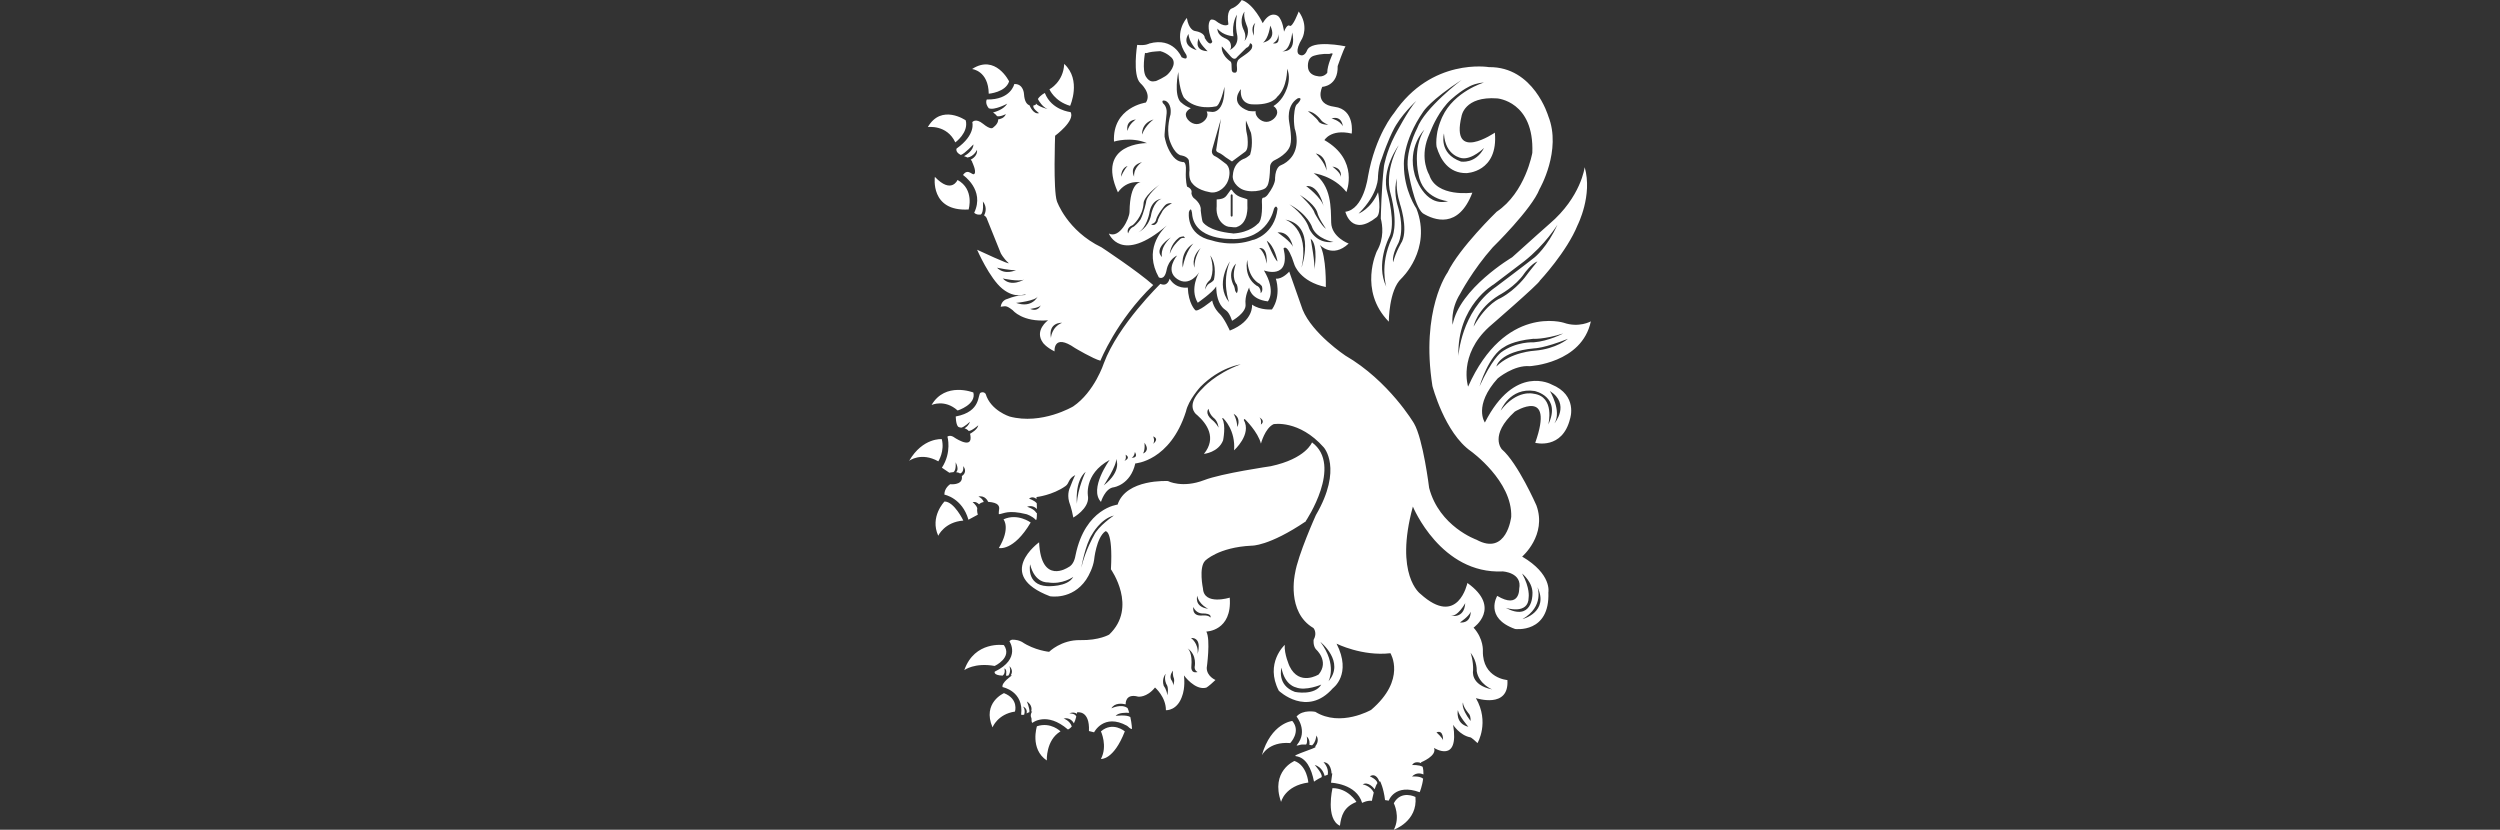 <svg xmlns:inkscape="http://www.inkscape.org/namespaces/inkscape" xmlns:sodipodi="http://sodipodi.sourceforge.net/DTD/sodipodi-0.dtd" xmlns="http://www.w3.org/2000/svg" xmlns:svg="http://www.w3.org/2000/svg" id="Ebene_2" data-name="Ebene 2" viewBox="0 0 311.81 103.49" version="1.1" sodipodi:docname="Weingut Königshofer Logo komplett weiss.svg" width="311.81" height="103.49" inkscape:version="1.4.2 (ebf0e94, 2025-05-08)"><rect x="0" y="0" width="311.81" height="103.49" fill="#333333" stroke="none"/><defs id="defs1"><style id="style1"> .cls-1 { fill: #fff; } </style></defs><g id="Ebene_1-2" data-name="Ebene 1" transform="translate(-113.4)"><path id="path1" class="cls-1" d="m 236.72,11.69 c -0.04,-2.88 -2.08,-3.08 -2.08,-3.08 2.93,-1.91 4.62,1.54 4.62,1.54 -0.43,1.37 -2.54,1.54 -2.54,1.54 m -2.87,3.32 c 0,0 -3.02,-2.1 -4.73,0.84 0,0 2.37,-0.35 3.43,1.91 0,0 1.69,-1.22 1.3,-2.75 m 0.94,33.94 c 0,0 -3.49,-1.37 -5.2,1.56 0,0 1.64,-0.76 3.25,0.69 0,0 2.35,-0.73 1.96,-2.25 m -3.93,5.82 c 0,0 -2.37,-0.22 -4.08,2.71 0,0 1.47,-1.15 3.64,0.06 0,0 0.82,-1.26 0.43,-2.78 m 0.34,7.79 c 0,0 -1.86,1.9 -0.78,4.27 0,0 0.78,-1.72 3.13,-1.89 0,0 -1.14,-2.38 -2.35,-2.38 m 7.4,17.91 c 0,0 -3.64,-0.56 -4.93,3.12 0,0 1.28,-0.97 3.79,-0.52 0,0 2.24,-1.04 1.15,-2.6 m 35.97,9.46 c 0,0 -2.65,0.26 -3.8,4.29 0,0 0.82,-1.75 3.54,-1.53 0,0 1.39,-1.43 0.26,-2.76 m 0.27,4.99 c 0,0 -3.02,1.26 -1.67,5.11 0,0 0.45,-2.01 3.4,-2.42 0,0 -0.15,-2.13 -1.73,-2.69 m 4.74,3.4 c 0,0 -0.89,3.84 0.93,4.68 0.16,-1.23 0.46,-2.34 2.06,-2.97 0,0 -1.02,-1.72 -2.99,-1.72 m -40.97,-11.85 c 0,0 -2.75,1.19 -1.43,4.27 0,0 0.63,-1.65 2.8,-1.97 0,0 0.5,-1.56 -1.37,-2.3 m 4.11,4.13 c 0,0 -0.91,2.83 1.23,4.27 0,0 -0.13,-2.54 1.71,-3.63 0,0 -1.21,-1.21 -2.93,-0.64 m -4.18,-25.8 c 0,0 0.92,1.06 -0.58,3.57 0,0 1.82,0.46 3.97,-3.18 0,0 -1.64,-1.21 -3.4,-0.39 m 12.16,26.44 c 0,0 0.86,1.82 0,3.44 0,0 1.57,0.19 2.98,-3.44 0,0 -1.49,-1.28 -2.98,0 M 287.24,100.18 c 0,0 0.86,1.69 0,3.31 0,0 3,-1.04 2.7,-4.09 0,0 -1.78,-0.91 -2.7,0.78 M 232.83,22.44 c 0,0 -0.75,1.81 -2.83,-0.38 0,0 -0.64,4.34 4.21,4.07 0,0 0.76,-2.52 -1.39,-3.69 m 11.47,-11.3 c 0,0 0.63,1.5 2.58,2.06 0,0 1.45,-3.23 -0.74,-5.23 -0.09,2.26 -1.84,3.17 -1.84,3.17 m 55.94,36.02 c -3.12,3.44 -1.63,5.54 -1.63,5.54 3.74,-7.35 8.31,-4.75 8.31,-4.75 3.31,1.34 2.32,4.26 2.32,4.26 -0.96,3.93 -4.35,3.02 -4.35,3.02 2.48,-7.03 -2.55,-3.89 -2.55,-3.89 -3.24,2.97 -1.61,4.7 -1.61,4.7 2,1.73 4.31,7 4.31,7 1.34,3.71 -1.78,6.38 -1.78,6.38 3.74,2.2 3.27,4.45 3.27,4.45 0.2,5.17 -4.15,4.58 -4.15,4.58 -3.89,-1.39 -2.23,-4.13 -2.23,-4.13 2.82,1.68 2.74,-0.87 2.74,-0.87 0.42,-2.05 -2.05,-2.18 -2.05,-2.18 -7.74,0.37 -11.21,-8.09 -11.21,-8.09 -2.33,8.56 0.94,10.89 0.94,10.89 4.7,4.26 5.86,-1.36 5.86,-1.36 4.33,3.09 0.77,5.57 0.77,5.57 1.29,1.43 1.16,2.94 1.16,2.94 -0.04,3.38 3.06,3.6 3.06,3.6 0.24,3.64 -3.93,2.25 -3.93,2.25 1.74,3.02 0.2,5.61 0.2,5.61 -0.82,-0.78 -0.91,-0.72 -0.91,-0.72 -1.32,-0.26 -2.13,-1.56 -2.13,-1.56 0.8,4.92 -2.39,2.88 -2.39,2.88 0.43,1 -1.62,1.8 -1.62,1.8 0.02,0.04 0.03,0.08 0.05,0.11 -0.13,-0.06 -0.83,-0.33 -1.16,0.23 0,0 0.91,-0.05 1.32,0.22 0.08,0.31 0.11,0.64 0.1,0.95 -0.23,-0.1 -0.87,-0.32 -1.43,0.26 0,0 0.99,-0.09 1.39,0.27 -0.11,0.93 -0.43,1.69 -0.43,1.69 -3.12,-1.14 -3.86,1.05 -3.86,1.05 l -0.46,-0.07 c -0.19,-1.54 -0.6,-2.32 -0.6,-2.32 -0.04,-0.02 -0.08,0 -0.12,0 -0.04,-0.13 -0.39,-1.12 -1.18,-0.65 0,0 0.87,0.38 0.95,0.85 -0.13,0.18 -0.25,0.46 -0.35,0.77 -0.1,-0.14 -0.79,-1.01 -1.49,-0.61 0,0 0.96,0.15 1.38,1.02 -0.14,0.54 -0.23,1.03 -0.23,1.03 -0.61,-0.07 -1.22,0.26 -1.22,0.26 -0.71,-2.41 -3.88,-2.52 -3.88,-2.52 l 0.16,-1.16 c 0,0 -0.06,0 -0.09,0.02 0,-0.15 -0.08,-1.4 -1.01,-1.42 0,0 0.69,0.64 0.54,1.56 -0.14,0.05 -0.27,0.1 -0.4,0.15 -0.03,-0.15 -0.28,-1.1 -1.23,-1.36 0,0 1.06,1.17 0.85,1.53 -0.57,0.27 -0.94,0.55 -0.94,0.55 -0.32,-1.65 -0.98,-3.01 -2.27,-3.18 -0.6,-0.08 2.61,-1.02 2.47,-1.16 -0.02,-0.02 -0.04,-0.03 -0.06,-0.05 0.13,-0.14 0.56,-0.71 0.16,-1.37 0,0 -0.08,0.86 -0.54,1.23 -0.11,-0.03 -0.22,-0.04 -0.34,-0.06 0.03,-0.14 0.09,-0.65 -0.33,-1.05 0,0 0.15,0.69 -0.07,1.01 -0.26,0 -0.46,0 -0.46,0 -0.29,-0.02 -0.89,0.28 -0.68,0.04 1.42,-1.73 -0.06,-3.53 -0.06,-3.53 0.77,-0.91 2.34,-0.59 2.34,-0.59 3.14,1.95 6.96,-0.24 6.96,-0.24 4.45,-3.79 2.41,-7.07 2.41,-7.07 -3.51,0.41 -6.72,-1.19 -6.72,-1.19 1.95,3.82 -0.45,5.55 -0.45,5.55 -3.23,3.69 -6.75,0.32 -6.75,0.32 -1.78,-3.43 0.74,-5.72 0.74,-5.72 -0.09,1.15 0.59,2.65 0.59,2.65 1.23,2.56 3.64,1.04 3.64,1.04 1.37,-1.67 -0.35,-3.15 -0.35,-3.15 -0.37,-0.46 -0.28,-1.17 -0.28,-1.17 0.5,-0.89 -0.02,-1.47 -0.02,-1.47 -3.41,-1.99 -2.3,-6.81 -2.3,-6.81 0.35,-2.28 2.6,-7.27 2.6,-7.27 3.4,-5.83 0.98,-8.46 0.98,-8.46 -3.08,-3.47 -6.25,-2.89 -6.25,-2.89 -1.08,0.5 -1.58,2.43 -1.58,2.43 -0.37,-1.47 -1.99,-3.04 -1.99,-3.04 -0.09,-0.09 -0.15,0.09 -0.15,0.09 1.02,1.8 -1.21,3.78 -1.21,3.78 0.2,-2.49 -1.26,-3.9 -1.35,-3.99 -0.09,-0.09 -0.13,0.04 -0.13,0.04 0.5,0.8 0.11,2.71 0.11,2.71 -0.59,1.52 -2.39,1.69 -2.39,1.69 1.64,-2.01 0.34,-3.79 -0.82,-4.82 v 0 c -0.07,-0.06 -0.14,-0.12 -0.2,-0.17 -0.37,-0.39 -0.97,-1.42 0.84,-3.17 0,0 1.54,-1.82 4.77,-3.01 0,0 -2.58,0.33 -5.03,2.81 0,0 -1.5,1.64 -1.8,3.07 -1.98,6.21 -6.32,6.48 -6.32,6.48 -0.6,2.66 -2.67,2.97 -2.67,2.97 -1.11,0.12 -1.61,1.83 -1.61,1.83 -1.54,-1.64 1.08,-5.24 1.08,-5.24 -3.3,1.8 -2.69,4.62 -2.69,4.62 0.11,1.48 -1.84,2.57 -1.84,2.57 -0.21,-1.15 -0.52,-1.95 -0.52,-1.95 -0.3,-1.08 0.12,-1.84 0.12,-1.84 0.45,-1.19 0.64,-1.51 0.64,-1.51 -0.91,0.46 -0.72,1.03 -1.21,1.37 -1.62,1.15 -3.62,1.37 -3.62,1.37 0,0 0,0.09 0,0.24 -0.18,-0.14 -0.58,-0.36 -0.93,-0.03 0,0 0.66,0.19 0.96,0.57 0,0.22 0.02,0.48 0.02,0.72 -0.12,-0.13 -0.56,-0.54 -1.23,-0.29 0,0 0.82,0.25 1.09,0.67 0.07,0.11 0.11,0.14 0.14,0.12 0,0.55 -0.04,0.96 -0.14,0.85 -0.45,-0.49 -1.16,-0.71 -1.16,-0.71 -2.34,-0.57 -2.78,-0.07 -3.43,0 -0.06,0 0,-0.5 0,-0.5 0.1,-0.46 0,-0.95 -1.35,-1.04 -0.03,-0.07 -0.37,-0.85 -1.22,-0.66 0,0 0.47,0.17 0.67,0.68 -0.28,0.05 -0.46,0.16 -0.59,0.29 -0.14,-0.15 -0.42,-0.37 -0.8,-0.27 0,0 0.44,0.33 0.58,0.74 -0.07,0.4 0.07,0.82 0.07,0.82 l -1.17,0.63 c -0.78,-2.73 -3,-3.13 -3,-3.13 -0.02,-0.83 0.72,-1.3 0.72,-1.3 0,0 1.49,0.17 1.47,-0.84 0,-0.06 0,-0.12 -0.02,-0.17 0.1,-0.06 0.75,-0.5 0.18,-1.25 0,0 0.13,0.79 -0.4,0.92 -0.13,-0.1 -0.31,-0.14 -0.49,-0.16 0.11,-0.09 0.37,-0.4 -0.06,-1.24 0,0 0.11,0.97 -0.26,1.23 -0.29,0.02 -0.52,0.08 -0.52,0.08 l -0.93,-0.63 c 1.26,-1.93 0.69,-3.88 0.69,-3.88 0.33,-0.22 0.72,0.02 0.72,0.02 0,0 2.24,1.58 2.17,0.09 0,-0.18 -0.04,-0.33 -0.07,-0.46 0.21,-0.12 0.92,-0.53 1.03,-1.06 0,0 -0.82,0.72 -1.2,0.71 -0.14,-0.18 -0.33,-0.27 -0.52,-0.33 0.22,-0.13 0.53,-0.38 0.68,-0.82 0,0 -0.71,0.67 -1.09,0.74 -0.18,-0.03 -0.32,-0.06 -0.4,-0.14 -0.28,-0.32 -0.28,-1.26 -0.28,-1.26 3.25,-0.61 2.68,-2.8 3.11,-2.97 0.43,-0.17 0.62,0.16 0.62,0.16 0.62,2.08 2.99,2.82 2.99,2.82 4.01,1.07 7.92,-1.26 7.92,-1.26 2.67,-1.81 3.83,-5.39 3.83,-5.39 1.78,-4.79 7.05,-9.9 7.05,-9.9 0.94,0.42 1.15,-0.65 1.15,-0.65 0.82,1.37 2.27,1.11 2.27,1.11 0.07,1.99 0.91,2.8 0.91,2.8 0.24,0.39 2.13,-1.18 2.13,-1.18 0.2,0.97 0.85,1.57 0.85,1.57 0.64,0.57 1.35,2.18 1.35,2.18 3.04,-1.21 2.77,-3.24 2.77,-3.24 1.06,0.74 2.49,0.6 2.49,0.6 1.21,-1.76 0.48,-3.84 0.48,-3.84 0.83,0.09 1.67,-0.88 1.67,-0.88 l 1.67,4.75 c 1.22,2.99 5.32,5.72 5.32,5.72 5.46,3.17 8.57,8.46 8.57,8.46 1.15,1.97 1.89,8.05 1.89,8.05 1.26,4.82 5.9,6.46 5.9,6.46 3.79,2.08 4.34,-2.86 4.34,-2.86 0.15,-4.45 -5.01,-8.16 -5.01,-8.16 -3.3,-2.3 -4.82,-8.15 -4.82,-8.15 -1.49,-9.48 1.89,-14.16 1.89,-14.16 1.48,-3.08 6.12,-7.57 6.12,-7.57 3.6,-2.41 4.45,-7.35 4.45,-7.35 0.25,-6.44 -4.38,-6.79 -4.38,-6.79 -4.12,-0.3 -4.45,2.23 -4.45,2.23 -1.41,5.86 4.16,2.04 4.16,2.04 0.44,4.97 -3.56,5.05 -3.56,5.05 -2.22,0.02 -3.24,-1.7 -3.71,-3.28 -0.1,-0.65 0.03,-1.46 0.03,-1.46 0.13,-1.13 0.69,-2.29 0.69,-2.29 1.46,-3.16 5.19,-4.27 5.19,-4.27 -0.94,0.06 -1.59,0.38 -1.59,0.38 0,0 -0.99,0.38 -2.48,1.7 -1.49,1.32 -2.42,3.58 -2.42,3.58 -0.18,0.41 -0.32,0.75 -0.4,0.96 -0.02,0.06 -0.05,0.11 -0.07,0.17 0,0.03 -0.02,0.04 -0.02,0.04 v 0 c -1.06,2.76 0.15,4.68 0.15,4.68 0.89,2.86 5.38,2.23 5.38,2.23 -1.74,4.56 -4.76,3.44 -6.18,2.57 -1.09,-0.88 -1.79,-5.15 -1.79,-5.15 -0.54,-2.37 1.09,-5.46 1.09,-5.46 0.93,-2.54 5.55,-6.03 5.55,-6.03 -3.91,2.54 -4.77,3.93 -4.77,3.93 -2.64,3.8 -2.44,6.66 -2.44,6.66 0,3.22 1.57,5.47 1.57,5.47 1.97,5.12 -1.89,8.72 -1.89,8.72 -1.56,1.45 -1.56,5.38 -1.56,5.38 -3.82,-3.9 -1.49,-8.79 -1.49,-8.79 0.94,-1.61 0.7,-3.28 0.49,-4.08 0,0 0.08,-3.93 0.4,-6.55 0,0 0.27,-1.72 1.36,-3.82 0,0 1.71,-3.27 2.67,-4.3 0,0 -2,1.81 -2.91,3.73 0,0 -0.63,1.17 -1.42,3.52 0,0 -0.37,0.74 -0.45,2.17 0,0 0.17,2.07 -2.42,4.64 0,0 1.54,-0.57 2.43,-2.67 0,0 0.48,2.55 -0.17,3.11 -3.15,2.53 -3.91,-0.67 -3.91,-0.67 2.3,-0.3 2.82,-4.38 2.82,-4.38 0.93,-5.2 3.23,-7.9 3.23,-7.9 4.71,-6.98 11.86,-5.76 11.86,-5.76 5.59,-0.07 7.4,6.11 7.4,6.11 1.71,4.28 -1.09,9.1 -1.09,9.1 -0.96,2.5 -5.84,7.27 -5.84,7.27 -2.51,2.83 -4.06,5.79 -4.06,5.79 -1.26,2 -0.94,3.87 -0.94,3.87 0.82,-4.52 7.42,-8.42 7.42,-8.42 2.2,-2 4.65,-4.16 4.65,-4.16 3.96,-3.37 4.4,-7.08 4.4,-7.08 1.01,3.51 -0.87,7.2 -0.87,7.2 -1.36,3.37 -4.72,6.95 -4.72,6.95 -0.05,0.34 -6.33,5.77 -6.33,5.77 -3.88,3.54 -2.62,7.45 -2.62,7.45 4.58,-10.27 11.92,-7.97 11.92,-7.97 1.9,0.67 3.39,-0.17 3.39,-0.17 -1.11,5.24 -7.62,5.59 -7.62,5.59 -1.98,-0.17 -3.98,1.51 -3.98,1.51 m -13.24,-17.41 c 0,0 0.93,-1.62 -0.17,-5.73 0,0 -0.81,-2.45 1.04,-5.92 0,0 -2.26,3.05 -1.39,6 0,0 1.09,3.8 0.2,5.48 0,0 -1.73,3.31 -0.35,6.17 0,0 -0.87,-2.71 0.67,-6.01 m 1.01,-4.43 c -0.58,-1.84 -0.34,-3.08 -0.34,-3.08 -0.5,1.47 0.03,3.24 0.03,3.24 1.08,3.45 0.05,4.99 0.05,4.99 -0.78,1.46 -0.57,2.23 -0.57,2.23 0.35,-1.36 1.11,-2.59 1.11,-2.59 0.79,-1.68 -0.29,-4.79 -0.29,-4.79 m 2.33,-3.62 c 0,0 -0.76,-3.19 0.74,-5.53 0,0 -2.17,2.12 -1.19,5.64 0,0 1.15,4.06 4.16,3.28 0,0 -3.19,-0.24 -3.71,-3.4 m 3.19,-5.05 c 0,0 -0.72,2.49 2.11,3.5 0,0 1.83,0.34 2.89,-1.7 0,0 -1.48,1.47 -2.75,1.28 0,0 -2.1,-0.23 -2.25,-3.08 m 11.64,15.96 c -0.78,0.32 -1.6,1.47 -1.6,1.47 -1.11,1.67 -3.19,2.75 -3.19,2.75 -2.78,1.71 -3.15,3.9 -3.15,3.9 1.63,-2.93 3.38,-3.56 3.38,-3.56 1.98,-1.08 3.2,-2.82 3.2,-2.82 0.16,-0.25 1.37,-1.73 1.37,-1.73 m -5.26,3.23 c 0,0 4.04,-3.04 4.94,-3.77 0,0 1.56,-1.26 2.82,-4.05 0,0 -1.5,2.48 -4.16,4.57 0,0 -2.47,1.87 -3.79,2.88 0,0 -4.58,2.63 -4.4,8.92 0,0 0.33,-5.51 4.58,-8.55 m -51.07,22.99 c -1.41,1.21 -1.09,4 -1.09,4 0.07,-1.91 1.09,-4 1.09,-4 m 3.79,-1.59 c 0.15,0.74 -1.53,3.29 -1.53,3.29 2.35,-1.86 1.53,-3.29 1.53,-3.29 m 1.19,-0.54 c 0,0 0.15,0.54 -0.15,0.77 0,0 0.87,-0.32 0.15,-0.77 m 1.16,-0.35 c 0,0 -0.05,0.57 -0.4,0.73 0,0 0.87,0.09 0.4,-0.73 m 1.19,-1.14 c 0,0 0.12,0.84 -0.17,1.34 0,0 0.94,-0.3 0.17,-1.34 m 1.09,-0.79 c 0,0 0.25,0.52 0,0.92 0,0 0.82,-0.59 0,-0.92 m 8.16,-1.06 c 0,0 -0.06,-0.76 -0.54,-1.19 0,0 -0.57,-0.39 -0.72,-1.19 0,0 -0.52,0.57 0.43,1.37 0,0 0.45,0.3 0.84,1 m 1.86,-1.75 c 0,0 0.43,0.71 0.46,1.65 0,0 0.57,-1.06 -0.46,-1.65 m 3.23,0.46 c 0.3,0.28 0.17,0.89 0.17,0.89 0.63,-0.48 -0.17,-0.89 -0.17,-0.89 m 7.72,33.31 c 0,0 -1.97,0.85 -3.19,0.35 0,0 -1.39,-0.25 -1.79,-2.45 0,0 -0.62,2.18 1.68,3.02 0,0 2.45,0.51 3.29,-0.92 m -0.12,-5.32 c 2.16,2.88 1.01,4.92 1.01,4.92 2.11,-2.45 -1.01,-4.92 -1.01,-4.92 m 18.46,10.59 c 0,0 -1.19,-1.36 -1.31,-2.08 0,0 -0.37,1.67 1.31,2.08 m 0.1,-1.58 c 0,0 -0.78,-0.89 -0.77,-1.46 0,0 -0.34,0.62 0.94,2.31 0,0 0.07,-0.48 -0.17,-0.85 m 0.18,-7.65 c 0,0 0.36,1.01 0.31,2.2 0,0 -0.4,1.81 2.38,2.37 0,0 -1.68,-0.67 -1.93,-2.29 0,0 0.1,-1.18 -0.76,-2.29 m -1.34,-3.77 c 1.44,0.12 1.35,-1.34 1.35,-1.34 -0.19,0.57 -1.35,1.34 -1.35,1.34 m -1.17,-0.87 c 0,0 1.7,0.52 1.84,-1.54 0,0 -0.97,1.78 -1.84,1.54 m -1.75,14.58 c 0,0 0.84,0.74 0.82,1.01 0,0 0.1,-1.4 -0.82,-1.01 m 10.73,-14.13 c 0,0 3.37,-0.87 1.86,-4.01 0,0 0.92,2.4 -1.86,4.01 m -0.05,-5.69 c 1.01,1.81 0.82,2.97 0.82,2.97 0,2.25 -2.87,1.31 -2.87,1.31 3.32,1.75 3.34,-1.61 3.34,-1.61 0.15,-1.53 -1.29,-2.67 -1.29,-2.67 m 3.47,-22.76 c 0,0 1.51,2.47 0.57,4.03 0,0 2.03,-2.38 -0.57,-4.03 m -6.14,2.44 c 2.03,-2.68 4.11,-2.1 4.11,-2.1 2.72,0.35 1.83,3.84 1.83,3.84 1.66,-3.51 -1.71,-4.18 -1.71,-4.18 -3.09,-0.49 -4.23,2.44 -4.23,2.44 m 0,-7.22 c 1.93,-1.44 4.11,-1.29 4.11,-1.29 1.9,-0.15 3.69,-1.11 3.69,-1.11 -2.42,0.77 -3.76,0.67 -3.76,0.67 -2.55,0.25 -3.54,0.99 -3.54,0.99 -2,1.01 -3.14,4.95 -3.14,4.95 1.53,-3.37 2.65,-4.21 2.65,-4.21 m -0.55,1.73 c 1.78,-1.83 4.8,-1.98 4.8,-1.98 2.7,-0.23 4.13,-1.48 4.13,-1.48 -2.99,1.19 -4.21,1.19 -4.21,1.19 -4.4,0.4 -4.72,2.28 -4.72,2.28 m -23.75,19.29 c -4.65,3.14 -6.78,3.04 -6.78,3.04 -4.15,0.2 -5.79,1.88 -5.79,1.88 -0.82,0.84 -0.27,3.46 -0.27,3.46 0.12,2.15 3.34,1.14 3.34,1.14 0.32,4.18 -2.92,4.23 -2.92,4.23 0.55,1.01 0.05,4.53 0.05,4.53 0,1.06 1.09,1.51 1.09,1.51 -0.91,0.87 -1.16,0.96 -1.16,0.96 -1.4,0.37 -2.77,-1.53 -2.77,-1.53 0.17,1.51 -0.17,2.4 -0.17,2.4 -0.59,2.05 -2.08,1.94 -2.08,1.94 0,-1.67 -1.36,-2.83 -1.36,-2.83 -1.04,1.29 -2.1,1.14 -2.1,1.14 -1.66,-0.45 -1.56,0.94 -1.56,0.94 v 0.02 c -0.46,-0.11 -1.38,-0.21 -1.78,0.5 0,0 1.23,-0.62 2.02,-0.03 0.08,0.19 0.15,0.39 0.2,0.59 -0.42,-0.03 -1.35,-0.04 -1.69,0.38 0,0 1.33,-0.18 1.83,0.14 0.18,0.8 0.21,1.49 0.21,1.49 -0.27,0 -0.43,-0.28 -0.63,-0.4 -2.9,-1.59 -4.1,0.82 -4.1,0.82 l -0.64,-0.16 c 0.12,-2.67 -1.48,-2.33 -1.48,-2.33 0,0.07 -0.02,0.13 -0.03,0.19 -0.14,-0.13 -0.43,-0.25 -0.95,-0.07 0,0 0.77,0 0.88,0.41 -0.08,0.35 -0.19,0.62 -0.3,0.84 -0.09,-0.17 -0.46,-0.77 -1.28,-0.61 0,0 0.79,0.27 1.02,1 -0.26,0.31 -0.48,0.38 -0.48,0.38 -2.67,-2.3 -4.45,-0.82 -4.45,-0.82 -0.17,-0.28 -0.03,-0.47 -0.12,-0.64 -0.2,-0.4 0.12,-0.82 0.12,-0.82 -0.05,0.02 -0.09,0.04 -0.14,0.05 0.06,-0.19 0.18,-0.83 -0.54,-1.27 0,0 0.39,0.87 0.32,1.34 -0.13,0.04 -0.25,0.08 -0.33,0.15 0,0 0,0 -0.02,0 0.05,-0.2 0.07,-0.63 -0.45,-0.86 0,0 0.35,0.34 0.15,1.02 -0.22,0.05 -0.38,0 -0.38,0 0.37,-2.94 -2.31,-3.44 -2.31,-3.44 -0.21,-0.52 1.17,-1.46 1.17,-1.46 -0.06,0 -0.11,0 -0.16,0 0.13,-0.2 0.33,-0.67 -0.16,-1.16 0,0 0.27,0.65 -0.14,1.19 -0.1,0 -0.2,0 -0.29,0 0.04,-0.19 0.13,-0.8 -0.2,-0.9 0,0 0.19,0.6 -0.22,0.9 -1.21,-0.05 -0.98,-0.5 -0.98,-0.5 3.34,-1.61 1.83,-3.79 1.83,-3.79 0.25,-0.27 0.48,-0.19 0.76,-0.17 0.4,0.03 0.8,0.25 0.8,0.25 1.56,1.06 3.39,1.24 3.39,1.24 0,0 1.51,-1.51 3.88,-1.46 2.37,0.05 3.61,-0.69 3.61,-0.69 3.59,-3.41 0.22,-8.14 0.22,-8.14 0.27,-5 -0.69,-4.75 -0.69,-4.75 -1.14,0.79 -1.41,3.58 -1.41,3.58 -0.12,0.88 -0.62,1.91 -1,2.47 -1.75,2.56 -4.5,2.06 -4.5,2.06 -7,-2.67 -1.36,-6.73 -1.36,-6.73 0.25,5.37 3.6,3.14 3.6,3.14 0.73,-0.32 0.89,-1.22 0.95,-1.55 1.21,-5.87 5.24,-6.29 5.24,-6.29 1.06,-3.24 6.28,-2.94 6.28,-2.94 0,0 1.78,0.94 4.53,-0.12 2.16,-0.84 8.29,-1.73 8.29,-1.73 4.4,-0.94 5.15,-2.97 5.15,-2.97 3.89,2.87 -0.77,9.8 -0.77,9.8 m -29.01,6.97 c 0,0 -1.35,1 -3.17,0.69 0,0 -1.62,0.15 -2.21,-2.25 0,0 -0.52,2.57 2.11,2.72 0,0 2.57,0.15 3.27,-1.16 m 5.07,-7.65 c -1.68,0.42 -2.72,2.35 -2.72,2.35 -0.87,1.31 -1.35,4.16 -1.35,4.16 0.53,-2.23 1.57,-4 1.57,-4 0.52,-1.18 2.5,-2.51 2.5,-2.51 m 6.57,21.08 c 0,0 -0.35,-0.61 -0.11,-1.34 0,0 -0.54,0.6 -0.24,1.52 0,0 0.33,0.35 0.45,1.15 0,0 0.2,-0.87 -0.09,-1.34 m 0.9,-0.79 c 0,0 -0.18,-0.32 -0.11,-0.93 0,0 -0.48,0.54 -0.24,1.1 0,0 0.35,0.46 0.24,0.76 0,0 0.24,-0.41 0.11,-0.93 m 2.96,-0.76 c 0,0 -0.37,-0.15 -0.37,-0.61 0,0 0.36,-1.49 -0.88,-2.35 l -0.03,-0.03 c 0,0 0.02,0.02 0.03,0.03 0.13,0.11 0.62,0.63 0.47,2.29 0,0 -0.11,0.89 0.78,0.67 m -0.83,-4.25 c 0,0 0.98,0.67 0.83,2 0,0 0.65,-2.06 -0.83,-2 m 1.35,-3.06 c 0,0 -0.73,-0.02 -1.05,-0.8 0,0 -0.24,1.15 1.06,1.06 0,0 0.87,-0.09 1.06,0.26 0,0 0.31,-0.54 -1.07,-0.52 m -0.56,-2.21 c 0,0 -0.46,1.39 1.36,1.63 0,0 -1.19,-0.54 -1.36,-1.63 m 15.85,-56.83 c 4.38,2.5 2.75,6.48 2.75,6.48 -1.58,-2.03 -4.08,-2.35 -4.08,-2.35 2.25,1.58 2.13,4.33 2.18,6.16 0.05,1.83 2.18,2.62 2.18,2.62 -2.03,1.9 -3.59,0.17 -3.59,0.17 0.84,1.46 0.74,5.25 0.74,5.25 -3.23,-0.67 -3.91,-2.77 -3.91,-2.77 -0.89,-2.82 -1.36,-2.05 -1.36,-2.05 0.92,4.01 -2.45,2.75 -2.45,2.75 1.58,2.62 0.49,3.86 0.49,3.86 -2.25,-0.27 -2.33,-1.73 -2.33,-1.73 0,0 -0.57,1.04 -0.45,2.1 0.12,1.06 -1.68,2.05 -1.68,2.05 -0.57,-1.63 -0.84,-1.06 -1.43,-1.98 -0.59,-0.92 -0.55,-2.3 -0.55,-2.3 -0.44,0.74 -2.3,2.03 -2.3,2.03 -1.06,-1.76 0.17,-3.79 0.17,-3.79 0,0 -1.19,1.9 -2.75,0.82 -1.56,-1.09 0,-2.92 0,-2.92 0,0 -1.04,0.42 -1.31,1.81 -0.27,1.39 -0.97,0.91 -0.97,0.91 -1.88,-3.39 0.25,-5.78 1,-6.47 -5.71,4.92 -7.23,1.01 -7.23,1.01 1.34,0.67 2.57,-1.85 2.58,-2.72 0.05,-3.83 1.4,-3.66 1.4,-3.66 0,0 -1.68,-0.4 -2.85,1.24 -2.82,-6.21 3.62,-6.14 3.62,-6.14 -2.01,-0.85 -4.11,-0.19 -4.11,-0.19 -0.22,-4.28 3.98,-4.87 3.98,-4.87 0.77,-1.14 -0.69,-2.42 -0.69,-2.42 -1.01,-0.96 -0.4,-4.77 -0.4,-4.77 1.06,0.12 1.51,-0.17 1.51,-0.17 3.02,-0.84 4.03,1.71 4.03,1.71 0.92,0.49 0.59,-0.3 0.59,-0.3 -1.8,-2.6 0.07,-4.6 0.07,-4.6 0.22,1.46 0.94,1.61 0.94,1.61 1.38,0.22 1.29,0.89 1.29,0.89 0.69,1.19 0.94,0.47 0.94,0.47 -0.74,-1.78 -0.4,-2.57 -0.22,-2.72 0.17,-0.15 0.57,0.05 0.57,0.05 1.24,0.99 1.66,0.5 1.66,0.5 -0.27,-1.68 0.35,-1.95 0.35,-1.95 C 267.82,0.79 268.27,-3.5181153e-6 268.27,-3.5181153e-6 269.78,0.49 270.89,2.89 270.89,2.89 c 0.97,-1.66 1.91,-0.89 1.91,-0.89 0.59,0.5 0.75,1.95 0.75,1.95 0.42,-1.06 0.71,-0.73 0.71,-0.73 0.37,0.22 1.12,-1.79 1.12,-1.79 1.29,1.78 0.44,3.35 0.44,3.35 -1.01,1.68 -0.42,2 -0.42,2 0.69,0.45 1.01,-0.47 1.01,-0.47 0.54,-1.43 4.81,-0.53 4.81,-0.53 -0.26,0.37 -0.98,2.46 -0.98,2.46 0.07,2.52 -1.92,2.59 -1.92,2.59 0,0 -1.08,2.16 1.52,2.49 2.6,0.32 2.15,3.34 2.15,3.34 -2.67,-0.62 -3.44,0.87 -3.44,0.87 m 0.92,-2.76 c 0,0 1.06,0.25 1.41,0.98 0,0 -0.07,-1.36 -1.41,-0.98 m -2.9,-6.19 c 0.17,0.8 1.06,0.9 1.06,0.9 0.87,0.25 1.31,-0.4 1.31,-0.4 0,-0.98 0.67,-2.35 0.67,-2.35 0,-0.17 -0.42,0 -0.42,0 -0.22,0 -0.92,-0.07 -1.91,0.22 -0.99,0.3 -0.72,1.62 -0.72,1.62 m -3.21,-2.18 c 0,0 1.8,0.28 1.22,-2.34 0,0 -0.19,2.23 -1.22,2.34 m -1.19,-0.99 c 1.09,0.22 0.63,-1.17 0.63,-1.17 0.17,0.82 -0.63,1.17 -0.63,1.17 m -1.23,-0.09 c 0,0 1.81,-0.28 0.9,-2.12 0,0 -0.19,1.61 -0.9,2.12 m -1.42,7.7 c 0,0 -1.52,0 -1.34,-1.89 0,0 -1.59,1.78 0.95,2.71 0,0 0.37,0.07 0.9,0.05 0,0.04 -0.02,0.09 -0.02,0.13 0,0.55 0.67,1.19 1.35,1.19 0.68,0 1.35,-0.64 1.35,-1.19 0,-0.32 -0.18,-0.59 -0.47,-0.78 0.4,-0.25 0.78,-0.59 1.1,-1.06 0,0 1.34,-1.86 0.61,-3.6 0,0 0.05,2.36 -1.25,3.51 0,0 -0.57,1.09 -3.21,0.93 m 0.31,-8.55 c 0,0 -0.06,-1.45 0.22,-1.63 0,0 -0.72,0.41 -0.22,1.63 m -1.3,-0.78 c 0,0 0.43,0.72 0.13,1.43 0,0 0.71,-0.78 0.32,-1.83 0,0 -0.5,-1.07 -0.32,-1.83 0,0 -0.72,0.91 -0.13,2.23 m -0.81,3.45 c 0,0 -0.28,0.52 -0.8,-0.11 l -1.08,-1.23 c 0,0 -0.22,0.96 1.08,1.89 0,0 0.15,0.05 0.13,0.67 -0.02,0.61 0.13,0.72 0.41,0.72 0.28,0 0.29,-0.35 0.26,-0.67 -0.03,-0.32 -0.04,-0.56 0.12,-0.87 0.17,-0.32 1.56,-0.98 1.74,-1.54 0.19,-0.56 -0.24,-0.59 -0.24,-0.59 0,0 -0.04,0.43 -0.46,0.58 z m -1.55,-2.38 c 0,0 0.61,0.2 0.74,0.65 0,0 0.22,0.64 -0.13,0.85 0,0 1.3,-0.48 0.94,-2.02 0,0 -0.26,-0.95 0,-2.4 0,0 -0.68,0.98 -0.44,2.69 0,0 -1.3,-0.05 -1.99,-0.95 0,0 -0.11,0.72 0.87,1.17 m -2.1,1.65 c 0,0 -1.15,-1.08 -1.1,-1.63 0,0 -0.77,1.54 1.1,1.63 m -1.36,-0.13 c 0,0 -0.98,-1.02 -1.02,-2.02 0,0 -1.06,1.37 1.02,2.02 m -1.95,6.51 c 0.35,0.33 0.76,0.56 1.21,0.73 -0.35,0.18 -0.62,0.47 -0.62,0.79 0,0.55 0.67,1.19 1.35,1.19 0.68,0 1.35,-0.63 1.35,-1.19 0,-0.14 -0.04,-0.27 -0.1,-0.39 v 0 c 0.23,0.02 0.46,0.04 0.7,0.06 0,0 1.58,0.2 1.52,-3.14 0,0 -0.54,2.53 -1.13,2.46 0,0 -2.43,0.58 -3.92,-1.09 0,0 -0.59,-0.85 -0.71,-3.21 0,0 -0.61,2.89 0.33,3.79 m -3.14,-2.65 c 0,0 1.23,-0.51 1.56,-0.92 0,0 1.16,-1.14 0.45,-1.97 0,0 -0.57,-0.63 -1.44,-0.85 0,0 -1.04,0.05 -1.39,0.15 -0.35,0.1 -0.3,0.12 -0.52,0.07 0,0 -0.4,2.15 0.12,2.97 0.52,0.82 1.01,0.54 1.21,0.54 m -2.47,4.79 c -1.39,0.17 -1.04,1.43 -1.04,1.43 0.18,-0.89 1.04,-1.43 1.04,-1.43 m 2.21,0 c -1.6,0.48 -1.43,1.88 -1.43,1.88 0.38,-1.15 1.43,-1.88 1.43,-1.88 m -3.24,5.81 c 0,0 -0.79,0.15 -0.82,1.34 0,0 0.35,-0.89 0.82,-1.34 m 1.8,-0.49 c -1.73,0.48 -0.99,1.82 -0.99,1.82 -0.08,-1.19 0.99,-1.82 0.99,-1.82 m -0.19,7.15 c 0.43,-0.85 0.69,-2.13 0.69,-2.13 0.02,-0.85 1.69,-2.23 1.69,-2.23 -1.99,1.47 -1.99,2.26 -1.99,2.26 -0.09,1.79 -1.35,2.8 -1.35,2.8 -0.91,0.35 -0.59,1.04 -0.59,1.04 0.26,-0.76 0.71,-0.84 0.71,-0.84 0.48,-0.38 0.85,-0.91 0.85,-0.91 m 1.29,-0.47 c 0,0 0.26,-1.73 1.32,-2.1 0,0 -1.29,0.07 -1.53,1.87 0,0 -0.36,1.82 -1.38,2.32 0,0 1.21,-0.48 1.6,-2.1 m 2.59,-1.52 c -0.15,-0.05 -0.45,-0.02 -0.69,0.12 -0.25,0.14 -1.16,1.39 -1.26,1.91 -0.1,0.52 -0.64,0.57 -0.64,0.57 0.51,0.37 0.82,-0.33 0.82,-0.33 0.04,-0.37 0.48,-1.06 0.48,-1.06 0.31,-0.77 1.3,-1.2 1.3,-1.2 m -0.13,4.24 c 0,0 -2.24,1.37 -1.09,2.46 0,0 -0.39,-1.08 1.09,-2.46 m 1.13,0.23 c 0.29,-0.27 0.62,-0.14 0.62,-0.14 -0.07,-0.22 -0.18,-0.22 -0.18,-0.22 -0.52,0.06 -0.6,0.21 -0.6,0.21 -1.05,0.82 -1.1,1.95 -1.1,1.95 0.17,-0.44 0.33,-0.68 0.33,-0.68 0.33,-0.59 0.94,-1.12 0.94,-1.12 m 1.68,0.53 c -1.75,1.05 -1.33,3.01 -1.33,3.01 0.33,-2.06 1.33,-3.01 1.33,-3.01 m 0.9,0.57 c -1.31,1.25 -0.76,2.45 -0.76,2.45 -0.07,-1.32 0.76,-2.45 0.76,-2.45 m 1.2,0.94 c 0,0 0.56,1.45 0.11,2.73 0,0 -0.04,0.24 -0.24,0.41 0,0 -0.5,0.37 -0.5,1.13 0,0 0.11,-0.63 0.65,-0.87 0,0 0.3,-0.17 0.43,-0.37 0,0 0.46,-1.74 -0.44,-3.03 m 2.44,0.73 c 0,0 -1.91,2.78 -0.11,5.07 0,0 -0.95,-2.52 0.11,-5.07 m 0.85,2.87 c 0,0 -0.76,-0.77 -0.09,-2.6 0,0 -1.1,0.95 -0.35,2.6 0,0 0.14,0.17 0.21,0.57 0,0 -0.02,0.26 0.24,0.52 0,0 0.26,-0.32 0,-1.1 m 2.07,-5.55 c 0,0 2.64,-0.65 3.01,-3.88 0,0 -0.15,-0.61 -0.45,0 0,0 -0.67,3.8 -5.17,3.78 0.03,-0.51 0.05,-0.69 0.05,-0.69 2.14,-0.12 3.07,-1.19 3.07,-1.19 0.72,-0.4 0.55,-2.74 0.55,-2.74 -0.02,-0.61 0.17,-0.54 0.17,-0.54 0.3,0 0.58,-0.41 0.58,-0.41 1.04,-1.41 0.89,-2.04 0.89,-2.04 0.06,-1.39 0.69,-1.58 0.69,-1.58 1.15,-0.46 1.61,-1.41 1.61,-1.41 0.8,-1.47 0.15,-3.19 0.15,-3.19 -0.2,-1.21 -0.04,-2.19 0.06,-2.6 0.1,-0.41 0.33,-0.52 0.33,-0.52 0.76,-0.87 0,-0.65 0,-0.65 -1.5,0.91 -1.08,2.94 -1.08,2.94 0.38,2.16 0.18,2.67 0.18,2.67 -0.11,1.24 -1.89,2.06 -1.89,2.06 -0.69,0.29 -0.67,0.87 -0.67,0.87 -0.04,2.3 -0.43,2.49 -0.43,2.49 -0.18,0.5 -2.3,0.91 -3.36,0.15 -1.06,-0.76 -0.85,-1.6 -0.85,-1.6 0.11,-1.71 1.5,-2.08 1.5,-2.08 0.24,-0.09 0.65,-0.46 0.65,-0.46 0.43,-1.39 0.11,-2.73 0.11,-2.73 l -0.63,-1.54 c 0,0 -0.07,0.89 0.11,1.63 0.18,0.74 0.1,1.52 0.1,1.52 -0.05,0.66 -0.37,0.79 -0.37,0.79 l -1.58,1.17 -0.8,-0.53 c 0,0 -0.54,-0.46 -0.91,-0.59 -0.37,-0.14 -0.24,-0.45 -0.24,-0.45 l 0.57,-3.74 -1.09,3.8 c -0.2,0.71 0.43,0.89 0.43,0.89 0.18,0.06 1.19,0.85 1.19,0.85 0.69,0.43 0.52,1.47 0.52,1.47 -0.09,0.94 -0.63,1.45 -0.63,1.45 -0.88,0.97 -1.82,0.68 -1.82,0.68 -1.62,-0.29 -2.14,-1.07 -2.14,-1.07 -0.56,-0.54 -0.38,-1.67 -0.38,-1.67 0,-0.58 -0.09,-1.27 -0.09,-1.27 -0.26,-0.53 -1.03,-0.59 -1.03,-0.59 -0.93,-0.33 -1.4,-2 -1.4,-2 -0.38,-1.46 0.15,-3.08 0.15,-3.08 0.19,-1.42 -0.62,-1.71 -0.62,-1.71 -0.62,-0.19 -0.31,0.31 -0.31,0.31 0,0 0.52,0.38 0.45,1.22 -0.07,0.84 -0.37,2.89 -0.22,3.11 0,0 0.17,1.06 0.84,2.05 0.67,0.99 1.29,0.88 1.38,0.95 0,0 0.47,-0.2 0.4,1.08 -0.07,1.29 0.15,1.98 0.15,1.98 0,0 0.72,0.25 0.54,0.84 0,0 0.05,0.37 0.3,0.59 0,0 0.98,0.69 0.86,1.53 0,0 0.13,1.19 0.25,1.44 0,0 0.62,1.14 3.76,1.43 0,0.1 -0.03,0.76 -0.05,0.69 0,0 -4.8,0.25 -5.04,-3.18 0,0 -0.09,-0.98 -0.39,-0.19 0,0 -0.45,2.88 2.86,3.56 0,0 2.52,0.9 5.18,-0.09 m 1.06,5.8 c 0,0 -0.04,-0.09 -0.3,-0.32 0,0 -1.39,-0.58 -1.52,-2.97 0,0 -0.54,2.07 1.17,3.23 0,0 0.52,0.12 0.5,0.93 0,0 0.34,-0.24 0.15,-0.87 m -0.35,-4.76 c 0,0 0.74,0.44 0.93,1.95 0,0 0.25,-2.09 -0.93,-1.95 m 2.3,1.67 c 0,0 -0.33,-1.9 -1.35,-2.59 0,0 0.98,2.41 1.35,2.59 m 1.93,-1.77 c 0,0 -0.32,-2.02 -1.93,-1.85 0,0 1.78,1.19 1.93,1.85 m -0.97,-3.45 c 0,0 3.12,1 2.03,5.99 0,0 1.88,-5.28 -2.03,-5.99 m 3.17,2.38 c 0,0 0.61,3.22 0.45,3.96 0,0 0.57,-3.16 -0.45,-3.96 m 0.19,-1.43 c 0,0 -0.51,-1.6 -2.85,-2.86 0,0 1.97,1.32 2.47,3.01 0,0 0.78,1.97 3.03,1.69 0,0 -2.07,-0.35 -2.66,-1.84 m 1.73,0.19 c 0,0 -0.93,-1.32 -1.07,-2 0,0 -0.17,-0.97 -2.19,-2.23 0,0 1.68,1.53 1.85,2.29 0,0 0.83,1.57 1.4,1.94 m -2.46,-5.32 c 0,0 1.92,1.41 2.19,2.56 0,0 -0.57,-2.76 -2.19,-2.56 m 3.27,-2.43 c 0,0 1.09,0.77 1.05,1.31 0,0 0.27,-1.13 -1.05,-1.31 m -2.07,-1.64 c 0,0 1.14,1.05 1.34,2.15 0,0 0.11,-1.84 -1.34,-2.15 m 1.57,-3.58 c 0,0 -0.67,-0.24 -0.9,-0.57 0,0 -0.8,-1.09 -1.65,-1.11 0,0 1.09,0.79 1.38,1.34 0,0 0.3,0.34 1.16,0.34 m -11.43,12.77 c -0.15,0.05 -0.6,0 -0.72,-0.02 -0.38,0 -0.71,-0.13 -1.01,-0.4 -0.95,-0.83 -0.76,-2.11 -0.76,-2.18 v -0.85 c 1.2,-0.07 1.13,-0.42 1.76,-1.21 0.11,-0.04 0.12,0 0.14,0.03 0.6,0.93 1.3,0.89 1.93,1.17 v 0.75 c 0,0 0.2,2.23 -1.34,2.7 m -0.5,-3.94 c 0,-0.08 -0.06,-0.14 -0.12,-0.14 -0.06,0 -0.12,0.06 -0.12,0.14 v 2.5 c 0,0.08 0.06,0.14 0.12,0.14 0.06,0 0.12,-0.06 0.12,-0.14 z m -9.91,11.18 c -4.59,4.42 -6.58,9.43 -6.58,9.43 -0.89,-0.22 -3.17,-1.58 -3.17,-1.58 -2.75,-1.91 -2.55,0.42 -2.55,0.42 -1.06,-0.53 -1.43,-1.06 -1.43,-1.06 -1.16,-1.56 0.62,-2.82 0.62,-2.82 -3.19,0.27 -4.4,-1.25 -4.4,-1.25 -0.89,-0.69 -0.92,-0.48 -1.51,-0.44 0.12,-0.84 0.82,-0.97 0.82,-0.97 1.51,-0.62 2.43,-0.42 2.28,-0.54 -0.15,-0.12 -1.26,0.57 -2.87,-0.72 -1.61,-1.29 -3.17,-4.88 -3.17,-4.88 0,0 4.36,2.04 3.91,1.64 -0.65,-0.59 -0.96,-1.21 -0.96,-1.21 l -1.68,-4.17 c -0.08,-0.29 -0.22,-0.45 -0.4,-0.54 0.12,-0.22 0.46,-0.97 -0.15,-1.75 0,0 0.15,1.47 -0.29,1.65 h -0.18 c -0.44,0 -0.61,-0.24 -0.61,-0.24 1.36,-2.85 -1.4,-4.7 -1.4,-4.7 0.67,-0.96 1.2,0.22 1.45,-0.18 0.22,-0.36 -0.29,-1.4 -0.29,-1.4 0,0 0,-0.14 -0.2,-0.33 0.3,-0.15 0.88,-0.56 0.79,-1.24 0,0 -0.36,0.84 -1.19,0.97 -0.12,-0.06 -0.26,-0.12 -0.43,-0.17 0.26,-0.14 1.18,-0.7 1.17,-1.47 0,0 -1.08,1.17 -1.57,1.32 -0.73,-0.36 -0.53,-0.8 -0.53,-0.8 2.45,-1.74 1.96,-3.29 1.96,-3.29 0,0 0.41,-0.56 1.34,0.2 0.93,0.76 1.19,0.52 1.19,0.52 0,0 0.74,-0.47 0.7,-1.07 0.25,-0.03 0.76,-0.15 0.96,-0.66 0,0 -0.69,0.37 -1.1,0.26 -0.08,-0.12 -0.19,-0.23 -0.35,-0.35 -0.05,-0.04 -0.1,-0.08 -0.15,-0.11 0.27,-0.07 1.32,-0.36 1.77,-1.1 0,0 -1.62,0.88 -2.31,0.57 -0.51,-0.65 -0.24,-1.09 -0.24,-1.09 3.01,0.06 3.43,-1.93 3.43,-1.93 1.17,-0.04 1.21,1.26 1.21,1.26 0.06,0.94 0.37,1.29 0.69,1.4 v 0 c 0,0 0.47,1.19 1.19,0.97 0,0 -0.78,-0.54 -0.72,-0.89 v -0.05 c 0.18,-0.04 0.31,-0.11 0.31,-0.11 0,-0.05 0,-0.09 0.02,-0.14 0.36,0.41 1.44,0.68 1.44,0.68 -0.64,-0.27 -1.08,-1.01 -1.2,-1.25 0.33,-0.51 0.87,-0.75 0.87,-0.75 0.85,2.17 3.21,2.38 3.21,2.38 0.61,1.08 -1.93,2.95 -1.93,2.95 0,0 -0.25,6.75 0.22,8.16 0,0 1.26,3.68 5.57,5.76 0,0 4.48,2.95 6.48,4.73 m -17.14,-1.9 c -0.54,0.1 -2.38,-0.29 -2.38,-0.29 1.01,1 2.38,0.29 2.38,0.29 m 1.01,1.18 c -0.67,0.32 -2.67,-0.13 -2.67,-0.13 1.04,1.15 2.67,0.13 2.67,0.13 m 1.71,2.08 c -0.2,0.59 -2.72,0.84 -2.72,0.84 2.05,0.72 2.72,-0.84 2.72,-0.84 m 0.35,1.14 c -0.17,0.3 -1.31,0.45 -1.31,0.45 1.01,0.42 1.31,-0.45 1.31,-0.45 m 2.67,2.18 c 0,0 -1.76,-0.12 -1.39,1.9 0,0 0.05,-1.36 1.39,-1.9"></path></g></svg>